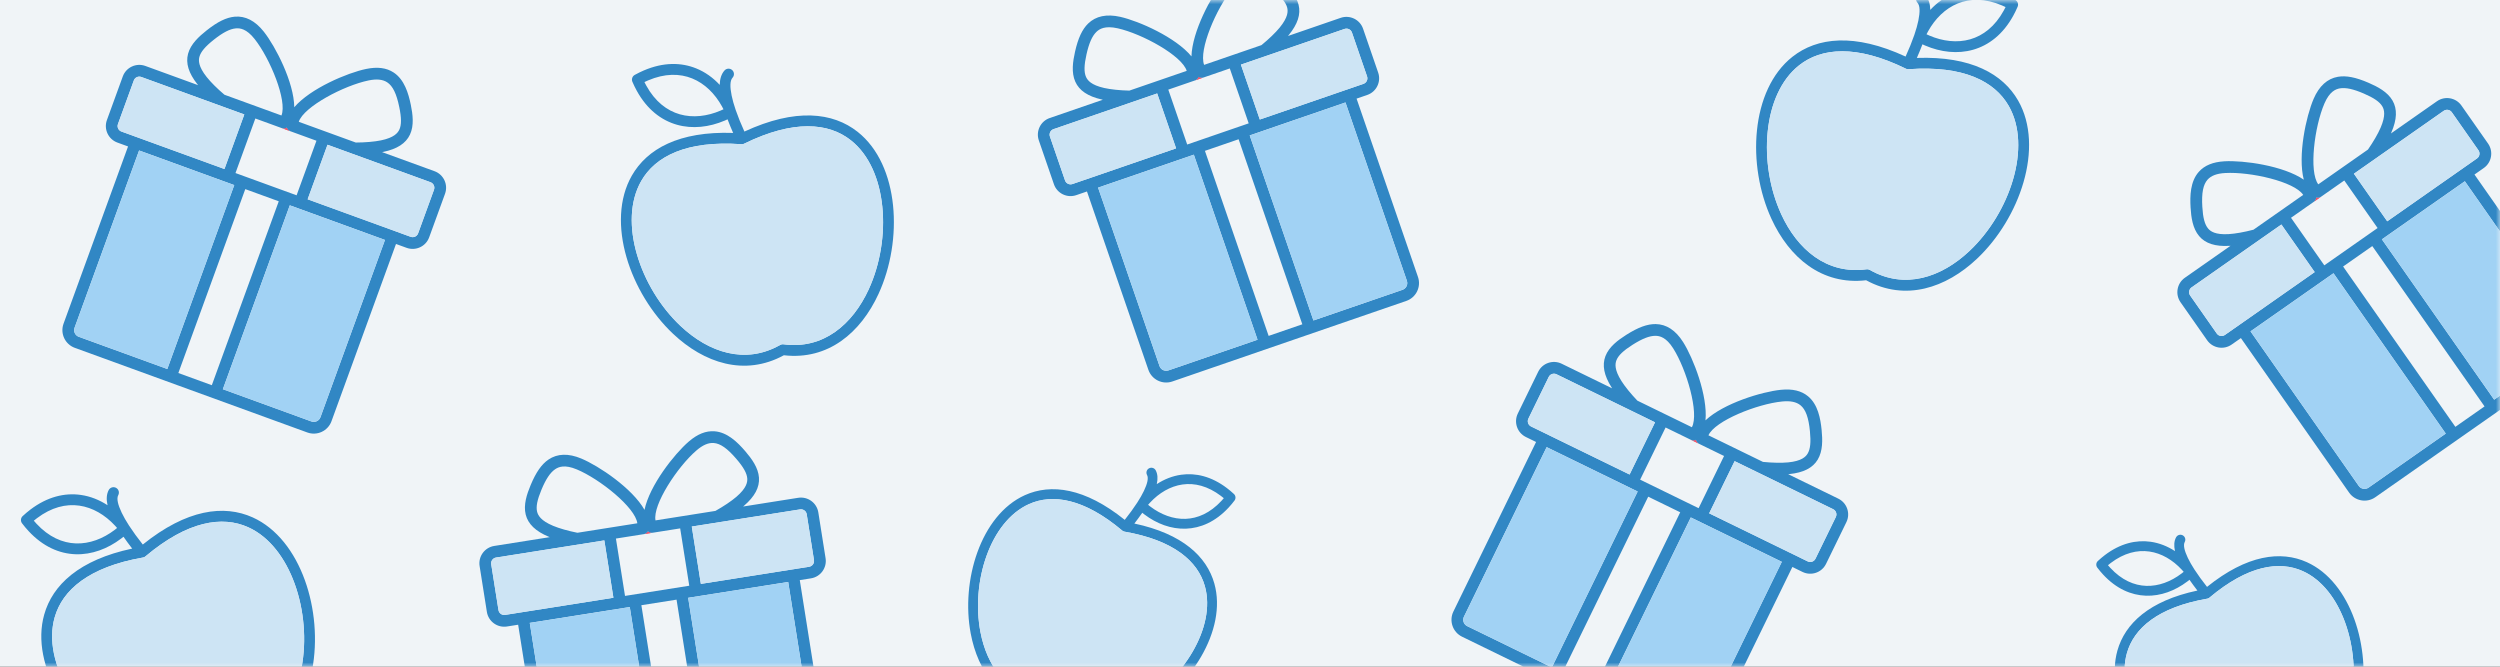 <?xml version="1.0" encoding="UTF-8"?>
<svg width="300px" height="80px" viewBox="0 0 300 80" version="1.1" xmlns="http://www.w3.org/2000/svg" xmlns:xlink="http://www.w3.org/1999/xlink">
    <rect x="0" y="0" width="300" height="80" fill="#333333" stroke="none"/>
    <title>Group 3 Copy</title>
    <defs>
        <rect id="path-1" x="0" y="0" width="300" height="80"></rect>
    </defs>
    <g id="Page-1" stroke="none" stroke-width="1" fill="none" fill-rule="evenodd">
        <g id="EssayBox" transform="translate(-1140, -80)">
            <g id="Group-3-Copy" transform="translate(1290, 120) scale(-1, 1) translate(-1290, -120) translate(1140, 80)">
                <mask id="mask-2" fill="white">
                    <use xlink:href="#path-1"></use>
                </mask>
                <use id="Mask" fill="#F0F4F7" fill-rule="nonzero" transform="translate(150, 40) scale(-1, 1) translate(-150, -40) " xlink:href="#path-1"></use>
                <g id="Group-3" mask="url(#mask-2)">
                    <g transform="translate(-16, -9)">
                        <g id="Group-27-Copy-2" transform="translate(184.188, 79.458) scale(-1, 1) rotate(25) translate(-184.188, -79.458) translate(169.188, 61.958)">
                            <path d="M23.999,1.885 C24.043,1.75 24.084,1.61 24.123,1.467 C23.981,1.43 23.841,1.396 23.701,1.366 C21.762,0.948 20.162,1.272 18.932,2.074 C17.694,2.881 16.812,4.178 16.323,5.698 C16.288,5.806 16.255,5.916 16.224,6.027 C16.335,6.055 16.445,6.081 16.556,6.105 C18.119,6.441 19.685,6.326 21.004,5.657 C22.312,4.993 23.392,3.77 23.999,1.885 Z M15.039,10.138 L15.031,10.14 L15.026,10.141 L15.025,10.142 L15.021,10.143 L15.017,10.144 L15.012,10.145 L15.011,10.145 L15.007,10.146 L15.002,10.147 L14.997,10.148 L14.997,10.148 L14.992,10.149 L14.987,10.15 L14.983,10.151 L14.983,10.151 L14.977,10.152 L14.972,10.153 L14.969,10.154 L14.968,10.154 L14.963,10.154 L14.958,10.155 L14.955,10.155 L14.953,10.156 L14.948,10.156 L14.944,10.157 L14.941,10.157 L14.938,10.157 L14.934,10.157 L14.929,10.158 L14.923,10.158 L14.919,10.159 L14.909,10.159 L14.905,10.16 L14.89,10.16 L14.886,10.161 L14.868,10.161 L14.866,10.16 L14.851,10.16 L14.847,10.159 L14.837,10.159 L14.833,10.158 L14.828,10.158 L14.824,10.157 L14.819,10.157 L14.813,10.157 L14.809,10.156 L14.804,10.156 L14.795,10.154 L14.79,10.154 L14.781,10.152 L14.78,10.152 L14.776,10.151 L14.771,10.151 L14.767,10.15 L14.765,10.149 L14.762,10.149 L14.753,10.147 L14.749,10.146 L14.748,10.146 L14.743,10.144 L14.739,10.143 L14.735,10.143 L14.73,10.141 L14.726,10.14 L14.72,10.139 C8.926,8.577 5.252,9.647 3.229,11.997 C1.555,13.943 0.974,16.784 1.241,19.748 C1.512,22.758 2.656,25.88 4.421,28.335 C6.875,31.749 10.537,33.849 14.689,32.443 C14.816,32.4 14.949,32.403 15.068,32.443 C19.22,33.849 22.882,31.749 25.336,28.335 C27.1,25.88 28.244,22.758 28.516,19.748 C28.783,16.784 28.202,13.943 26.528,11.997 C24.505,9.647 20.831,8.578 15.039,10.138 Z M14.598,2.836 C14.336,2.642 14.281,2.273 14.475,2.011 C14.669,1.749 15.039,1.695 15.301,1.888 C15.711,2.193 15.977,2.687 16.12,3.334 C16.683,2.429 17.409,1.658 18.289,1.084 C19.773,0.117 21.675,-0.279 23.946,0.21 C24.289,0.284 24.643,0.379 25.009,0.497 C25.301,0.59 25.469,0.889 25.407,1.181 C25.328,1.55 25.232,1.905 25.123,2.245 C24.41,4.459 23.115,5.909 21.536,6.712 C19.964,7.508 18.126,7.651 16.311,7.261 C16.206,7.238 16.101,7.214 15.996,7.188 C15.911,7.688 15.805,8.214 15.681,8.76 C21.452,7.428 25.235,8.685 27.425,11.23 C29.32,13.434 29.984,16.588 29.69,19.85 C29.4,23.066 28.178,26.401 26.293,29.024 C23.591,32.784 19.534,35.102 14.878,33.624 C10.223,35.102 6.166,32.784 3.464,29.024 C1.579,26.401 0.357,23.066 0.067,19.85 C-0.228,16.588 0.436,13.434 2.332,11.23 C4.568,8.631 8.467,7.376 14.448,8.848 C14.66,7.957 14.823,7.124 14.928,6.373 L14.933,6.341 L14.934,6.338 C15.015,5.748 15.061,5.209 15.066,4.731 C15.075,3.758 14.933,3.086 14.598,2.836 L14.598,2.836 Z" id="Fill-3" fill="#3187C4"></path>
                            <path d="M15.039,10.138 L15.031,10.14 L15.026,10.141 L15.025,10.142 L15.021,10.143 L15.017,10.144 L15.012,10.145 L15.011,10.145 L15.007,10.146 L15.002,10.147 L14.997,10.148 L14.997,10.148 L14.992,10.149 L14.987,10.15 L14.983,10.151 L14.983,10.151 L14.977,10.152 L14.972,10.153 L14.969,10.154 L14.968,10.154 L14.963,10.154 L14.958,10.155 L14.955,10.155 L14.953,10.156 L14.948,10.156 L14.944,10.157 L14.941,10.157 L14.938,10.157 L14.934,10.157 L14.929,10.158 L14.923,10.158 L14.919,10.159 L14.909,10.159 L14.905,10.16 L14.89,10.16 L14.886,10.161 L14.868,10.161 L14.866,10.16 L14.851,10.16 L14.847,10.159 L14.837,10.159 L14.833,10.158 L14.828,10.158 L14.824,10.157 L14.819,10.157 L14.813,10.157 L14.809,10.156 L14.804,10.156 L14.795,10.154 L14.79,10.154 L14.781,10.152 L14.78,10.152 L14.776,10.151 L14.771,10.151 L14.767,10.15 L14.765,10.149 L14.762,10.149 L14.753,10.147 L14.749,10.146 L14.748,10.146 L14.743,10.144 L14.739,10.143 L14.735,10.143 L14.73,10.141 L14.726,10.14 L14.72,10.139 C8.926,8.577 5.252,9.647 3.229,11.997 C1.555,13.943 0.974,16.784 1.241,19.748 C1.512,22.758 2.656,25.88 4.421,28.335 C6.875,31.749 10.537,33.849 14.689,32.443 C14.816,32.4 14.949,32.403 15.068,32.443 C19.22,33.849 22.882,31.749 25.336,28.335 C27.1,25.88 28.244,22.758 28.516,19.748 C28.783,16.784 28.202,13.943 26.528,11.997 C24.505,9.647 20.831,8.578 15.039,10.138 Z" id="Path-Copy" fill="#CDE4F4"></path>
                        </g>
                        <g id="Group-27-Copy-6" transform="translate(48, 87.5) rotate(25) translate(-48, -87.5) translate(33, 70)">
                            <path d="M23.999,1.885 C24.043,1.75 24.084,1.61 24.123,1.467 C23.981,1.43 23.841,1.396 23.701,1.366 C21.762,0.948 20.162,1.272 18.932,2.074 C17.694,2.881 16.812,4.178 16.323,5.698 C16.288,5.806 16.255,5.916 16.224,6.027 C16.335,6.055 16.445,6.081 16.556,6.105 C18.119,6.441 19.685,6.326 21.004,5.657 C22.312,4.993 23.392,3.77 23.999,1.885 Z M15.039,10.138 L15.031,10.14 L15.026,10.141 L15.025,10.142 L15.021,10.143 L15.017,10.144 L15.012,10.145 L15.011,10.145 L15.007,10.146 L15.002,10.147 L14.997,10.148 L14.997,10.148 L14.992,10.149 L14.987,10.15 L14.983,10.151 L14.983,10.151 L14.977,10.152 L14.972,10.153 L14.969,10.154 L14.968,10.154 L14.963,10.154 L14.958,10.155 L14.955,10.155 L14.953,10.156 L14.948,10.156 L14.944,10.157 L14.941,10.157 L14.938,10.157 L14.934,10.157 L14.929,10.158 L14.923,10.158 L14.919,10.159 L14.909,10.159 L14.905,10.16 L14.89,10.16 L14.886,10.161 L14.868,10.161 L14.866,10.16 L14.851,10.16 L14.847,10.159 L14.837,10.159 L14.833,10.158 L14.828,10.158 L14.824,10.157 L14.819,10.157 L14.813,10.157 L14.809,10.156 L14.804,10.156 L14.795,10.154 L14.79,10.154 L14.781,10.152 L14.78,10.152 L14.776,10.151 L14.771,10.151 L14.767,10.15 L14.765,10.149 L14.762,10.149 L14.753,10.147 L14.749,10.146 L14.748,10.146 L14.743,10.144 L14.739,10.143 L14.735,10.143 L14.73,10.141 L14.726,10.14 L14.72,10.139 C8.926,8.577 5.252,9.647 3.229,11.997 C1.555,13.943 0.974,16.784 1.241,19.748 C1.512,22.758 2.656,25.88 4.421,28.335 C6.875,31.749 10.537,33.849 14.689,32.443 C14.816,32.4 14.949,32.403 15.068,32.443 C19.22,33.849 22.882,31.749 25.336,28.335 C27.1,25.88 28.244,22.758 28.516,19.748 C28.783,16.784 28.202,13.943 26.528,11.997 C24.505,9.647 20.831,8.578 15.039,10.138 Z M14.598,2.836 C14.336,2.642 14.281,2.273 14.475,2.011 C14.669,1.749 15.039,1.695 15.301,1.888 C15.711,2.193 15.977,2.687 16.12,3.334 C16.683,2.429 17.409,1.658 18.289,1.084 C19.773,0.117 21.675,-0.279 23.946,0.21 C24.289,0.284 24.643,0.379 25.009,0.497 C25.301,0.59 25.469,0.889 25.407,1.181 C25.328,1.55 25.232,1.905 25.123,2.245 C24.41,4.459 23.115,5.909 21.536,6.712 C19.964,7.508 18.126,7.651 16.311,7.261 C16.206,7.238 16.101,7.214 15.996,7.188 C15.911,7.688 15.805,8.214 15.681,8.76 C21.452,7.428 25.235,8.685 27.425,11.23 C29.32,13.434 29.984,16.588 29.69,19.85 C29.4,23.066 28.178,26.401 26.293,29.024 C23.591,32.784 19.534,35.102 14.878,33.624 C10.223,35.102 6.166,32.784 3.464,29.024 C1.579,26.401 0.357,23.066 0.067,19.85 C-0.228,16.588 0.436,13.434 2.332,11.23 C4.568,8.631 8.467,7.376 14.448,8.848 C14.66,7.957 14.823,7.124 14.928,6.373 L14.933,6.341 L14.934,6.338 C15.015,5.748 15.061,5.209 15.066,4.731 C15.075,3.758 14.933,3.086 14.598,2.836 L14.598,2.836 Z" id="Fill-3" fill="#3187C4"></path>
                            <path d="M15.039,10.138 L15.031,10.14 L15.026,10.141 L15.025,10.142 L15.021,10.143 L15.017,10.144 L15.012,10.145 L15.011,10.145 L15.007,10.146 L15.002,10.147 L14.997,10.148 L14.997,10.148 L14.992,10.149 L14.987,10.15 L14.983,10.151 L14.983,10.151 L14.977,10.152 L14.972,10.153 L14.969,10.154 L14.968,10.154 L14.963,10.154 L14.958,10.155 L14.955,10.155 L14.953,10.156 L14.948,10.156 L14.944,10.157 L14.941,10.157 L14.938,10.157 L14.934,10.157 L14.929,10.158 L14.923,10.158 L14.919,10.159 L14.909,10.159 L14.905,10.16 L14.89,10.16 L14.886,10.161 L14.868,10.161 L14.866,10.16 L14.851,10.16 L14.847,10.159 L14.837,10.159 L14.833,10.158 L14.828,10.158 L14.824,10.157 L14.819,10.157 L14.813,10.157 L14.809,10.156 L14.804,10.156 L14.795,10.154 L14.79,10.154 L14.781,10.152 L14.78,10.152 L14.776,10.151 L14.771,10.151 L14.767,10.15 L14.765,10.149 L14.762,10.149 L14.753,10.147 L14.749,10.146 L14.748,10.146 L14.743,10.144 L14.739,10.143 L14.735,10.143 L14.73,10.141 L14.726,10.14 L14.72,10.139 C8.926,8.577 5.252,9.647 3.229,11.997 C1.555,13.943 0.974,16.784 1.241,19.748 C1.512,22.758 2.656,25.88 4.421,28.335 C6.875,31.749 10.537,33.849 14.689,32.443 C14.816,32.4 14.949,32.403 15.068,32.443 C19.22,33.849 22.882,31.749 25.336,28.335 C27.1,25.88 28.244,22.758 28.516,19.748 C28.783,16.784 28.202,13.943 26.528,11.997 C24.505,9.647 20.831,8.578 15.039,10.138 Z" id="Path-Copy" fill="#CDE4F4"></path>
                        </g>
                        <g id="Group-27-Copy-3" transform="translate(295.5, 83) rotate(25) translate(-295.5, -83) translate(279, 64)">
                            <path d="M26.399,2.073 C26.447,1.925 26.492,1.771 26.535,1.614 C26.379,1.573 26.225,1.535 26.071,1.503 C23.939,1.043 22.178,1.399 20.825,2.281 C19.464,3.169 18.493,4.596 17.955,6.268 C17.917,6.387 17.881,6.507 17.847,6.629 C17.968,6.661 18.089,6.689 18.212,6.716 C19.931,7.086 21.654,6.958 23.104,6.223 C24.543,5.492 25.732,4.147 26.399,2.073 Z M16.543,11.152 L16.534,11.154 L16.528,11.155 L16.528,11.156 L16.523,11.157 L16.518,11.159 L16.513,11.16 L16.512,11.16 L16.507,11.16 L16.502,11.162 L16.497,11.163 L16.496,11.163 L16.491,11.164 L16.486,11.165 L16.482,11.166 L16.481,11.166 L16.475,11.167 L16.47,11.168 L16.466,11.169 L16.465,11.169 L16.459,11.17 L16.453,11.171 L16.451,11.171 L16.448,11.172 L16.443,11.172 L16.438,11.172 L16.435,11.172 L16.432,11.173 L16.427,11.173 L16.422,11.174 L16.416,11.174 L16.411,11.175 L16.4,11.175 L16.395,11.176 L16.379,11.176 L16.374,11.177 L16.355,11.177 L16.353,11.176 L16.336,11.176 L16.331,11.175 L16.321,11.175 L16.316,11.174 L16.311,11.174 L16.307,11.173 L16.301,11.173 L16.295,11.172 L16.29,11.172 L16.284,11.172 L16.274,11.17 L16.269,11.169 L16.259,11.167 L16.258,11.167 L16.254,11.166 L16.248,11.166 L16.243,11.165 L16.242,11.164 L16.238,11.164 L16.228,11.161 L16.224,11.16 L16.223,11.16 L16.218,11.159 L16.213,11.158 L16.208,11.157 L16.203,11.155 L16.198,11.154 L16.192,11.153 C9.819,9.435 5.777,10.612 3.552,13.197 C1.71,15.338 1.071,18.463 1.365,21.723 C1.663,25.034 2.922,28.468 4.863,31.168 C7.562,34.924 11.591,37.234 16.158,35.688 C16.298,35.64 16.444,35.643 16.575,35.688 C21.142,37.234 25.171,34.924 27.869,31.168 C29.81,28.468 31.068,25.034 31.367,21.723 C31.661,18.463 31.022,15.338 29.181,13.197 C26.956,10.612 22.914,9.436 16.543,11.152 Z M16.058,3.12 C15.77,2.906 15.709,2.5 15.923,2.212 C16.136,1.924 16.543,1.864 16.831,2.077 C17.282,2.413 17.575,2.956 17.732,3.668 C18.352,2.672 19.15,1.824 20.118,1.193 C21.75,0.129 23.842,-0.307 26.341,0.231 C26.717,0.312 27.107,0.417 27.51,0.547 C27.831,0.649 28.016,0.977 27.948,1.299 C27.861,1.705 27.755,2.096 27.635,2.47 C26.851,4.905 25.427,6.5 23.689,7.383 C21.961,8.259 19.939,8.416 17.942,7.987 C17.827,7.962 17.711,7.935 17.596,7.906 C17.502,8.457 17.386,9.035 17.25,9.636 C23.597,8.171 27.758,9.553 30.167,12.353 C32.252,14.777 32.983,18.246 32.659,21.835 C32.34,25.372 30.996,29.041 28.923,31.926 C25.95,36.063 21.487,38.612 16.366,36.987 C11.245,38.612 6.783,36.063 3.81,31.926 C1.737,29.041 0.392,25.372 0.074,21.835 C-0.25,18.246 0.479,14.777 2.565,12.353 C5.025,9.495 9.313,8.113 15.892,9.733 C16.126,8.752 16.305,7.836 16.421,7.01 L16.426,6.975 L16.427,6.972 C16.517,6.323 16.567,5.73 16.572,5.204 C16.582,4.134 16.426,3.394 16.058,3.12 L16.058,3.12 Z" id="Fill-3" fill="#3187C4"></path>
                            <path d="M16.543,11.152 L16.534,11.154 L16.528,11.155 L16.528,11.156 L16.523,11.157 L16.518,11.159 L16.513,11.16 L16.512,11.16 L16.507,11.16 L16.502,11.162 L16.497,11.163 L16.496,11.163 L16.491,11.164 L16.486,11.165 L16.482,11.166 L16.481,11.166 L16.475,11.167 L16.47,11.168 L16.466,11.169 L16.465,11.169 L16.459,11.17 L16.453,11.171 L16.451,11.171 L16.448,11.172 L16.443,11.172 L16.438,11.172 L16.435,11.172 L16.432,11.173 L16.427,11.173 L16.422,11.174 L16.416,11.174 L16.411,11.175 L16.4,11.175 L16.395,11.176 L16.379,11.176 L16.374,11.177 L16.355,11.177 L16.353,11.176 L16.336,11.176 L16.331,11.175 L16.321,11.175 L16.316,11.174 L16.311,11.174 L16.307,11.173 L16.301,11.173 L16.295,11.172 L16.29,11.172 L16.284,11.172 L16.274,11.17 L16.269,11.169 L16.259,11.167 L16.258,11.167 L16.254,11.166 L16.248,11.166 L16.243,11.165 L16.242,11.164 L16.238,11.164 L16.228,11.161 L16.224,11.16 L16.223,11.16 L16.218,11.159 L16.213,11.158 L16.208,11.157 L16.203,11.155 L16.198,11.154 L16.192,11.153 C9.819,9.435 5.777,10.612 3.552,13.197 C1.71,15.338 1.071,18.463 1.365,21.723 C1.663,25.034 2.922,28.468 4.863,31.168 C7.562,34.924 11.591,37.234 16.158,35.688 C16.298,35.64 16.444,35.643 16.575,35.688 C21.142,37.234 25.171,34.924 27.869,31.168 C29.81,28.468 31.068,25.034 31.367,21.723 C31.661,18.463 31.022,15.338 29.181,13.197 C26.956,10.612 22.914,9.436 16.543,11.152 Z" id="Path-Copy" fill="#CDE4F4"></path>
                        </g>
                        <g id="Group-27-Copy-4" transform="translate(225.5, 34) rotate(11) translate(-225.5, -34) translate(209, 15)">
                            <path d="M26.399,2.073 C26.447,1.925 26.492,1.771 26.535,1.614 C26.379,1.573 26.225,1.535 26.071,1.503 C23.939,1.043 22.178,1.399 20.825,2.281 C19.464,3.169 18.493,4.596 17.955,6.268 C17.917,6.387 17.881,6.507 17.847,6.629 C17.968,6.661 18.089,6.689 18.212,6.716 C19.931,7.086 21.654,6.958 23.104,6.223 C24.543,5.492 25.732,4.147 26.399,2.073 Z M16.543,11.152 L16.534,11.154 L16.528,11.155 L16.528,11.156 L16.523,11.157 L16.518,11.159 L16.513,11.16 L16.512,11.16 L16.507,11.16 L16.502,11.162 L16.497,11.163 L16.496,11.163 L16.491,11.164 L16.486,11.165 L16.482,11.166 L16.481,11.166 L16.475,11.167 L16.47,11.168 L16.466,11.169 L16.465,11.169 L16.459,11.17 L16.453,11.171 L16.451,11.171 L16.448,11.172 L16.443,11.172 L16.438,11.172 L16.435,11.172 L16.432,11.173 L16.427,11.173 L16.422,11.174 L16.416,11.174 L16.411,11.175 L16.4,11.175 L16.395,11.176 L16.379,11.176 L16.374,11.177 L16.355,11.177 L16.353,11.176 L16.336,11.176 L16.331,11.175 L16.321,11.175 L16.316,11.174 L16.311,11.174 L16.307,11.173 L16.301,11.173 L16.295,11.172 L16.29,11.172 L16.284,11.172 L16.274,11.17 L16.269,11.169 L16.259,11.167 L16.258,11.167 L16.254,11.166 L16.248,11.166 L16.243,11.165 L16.242,11.164 L16.238,11.164 L16.228,11.161 L16.224,11.16 L16.223,11.16 L16.218,11.159 L16.213,11.158 L16.208,11.157 L16.203,11.155 L16.198,11.154 L16.192,11.153 C9.819,9.435 5.777,10.612 3.552,13.197 C1.71,15.338 1.071,18.463 1.365,21.723 C1.663,25.034 2.922,28.468 4.863,31.168 C7.562,34.924 11.591,37.234 16.158,35.688 C16.298,35.64 16.444,35.643 16.575,35.688 C21.142,37.234 25.171,34.924 27.869,31.168 C29.81,28.468 31.068,25.034 31.367,21.723 C31.661,18.463 31.022,15.338 29.181,13.197 C26.956,10.612 22.914,9.436 16.543,11.152 Z M16.058,3.12 C15.77,2.906 15.709,2.5 15.923,2.212 C16.136,1.924 16.543,1.864 16.831,2.077 C17.282,2.413 17.575,2.956 17.732,3.668 C18.352,2.672 19.15,1.824 20.118,1.193 C21.75,0.129 23.842,-0.307 26.341,0.231 C26.717,0.312 27.107,0.417 27.51,0.547 C27.831,0.649 28.016,0.977 27.948,1.299 C27.861,1.705 27.755,2.096 27.635,2.47 C26.851,4.905 25.427,6.5 23.689,7.383 C21.961,8.259 19.939,8.416 17.942,7.987 C17.827,7.962 17.711,7.935 17.596,7.906 C17.502,8.457 17.386,9.035 17.25,9.636 C23.597,8.171 27.758,9.553 30.167,12.353 C32.252,14.777 32.983,18.246 32.659,21.835 C32.34,25.372 30.996,29.041 28.923,31.926 C25.95,36.063 21.487,38.612 16.366,36.987 C11.245,38.612 6.783,36.063 3.81,31.926 C1.737,29.041 0.392,25.372 0.074,21.835 C-0.25,18.246 0.479,14.777 2.565,12.353 C5.025,9.495 9.313,8.113 15.892,9.733 C16.126,8.752 16.305,7.836 16.421,7.01 L16.426,6.975 L16.427,6.972 C16.517,6.323 16.567,5.73 16.572,5.204 C16.582,4.134 16.426,3.394 16.058,3.12 L16.058,3.12 Z" id="Fill-3" fill="#3187C4"></path>
                            <path d="M16.543,11.152 L16.534,11.154 L16.528,11.155 L16.528,11.156 L16.523,11.157 L16.518,11.159 L16.513,11.16 L16.512,11.16 L16.507,11.16 L16.502,11.162 L16.497,11.163 L16.496,11.163 L16.491,11.164 L16.486,11.165 L16.482,11.166 L16.481,11.166 L16.475,11.167 L16.47,11.168 L16.466,11.169 L16.465,11.169 L16.459,11.17 L16.453,11.171 L16.451,11.171 L16.448,11.172 L16.443,11.172 L16.438,11.172 L16.435,11.172 L16.432,11.173 L16.427,11.173 L16.422,11.174 L16.416,11.174 L16.411,11.175 L16.4,11.175 L16.395,11.176 L16.379,11.176 L16.374,11.177 L16.355,11.177 L16.353,11.176 L16.336,11.176 L16.331,11.175 L16.321,11.175 L16.316,11.174 L16.311,11.174 L16.307,11.173 L16.301,11.173 L16.295,11.172 L16.29,11.172 L16.284,11.172 L16.274,11.17 L16.269,11.169 L16.259,11.167 L16.258,11.167 L16.254,11.166 L16.248,11.166 L16.243,11.165 L16.242,11.164 L16.238,11.164 L16.228,11.161 L16.224,11.16 L16.223,11.16 L16.218,11.159 L16.213,11.158 L16.208,11.157 L16.203,11.155 L16.198,11.154 L16.192,11.153 C9.819,9.435 5.777,10.612 3.552,13.197 C1.71,15.338 1.071,18.463 1.365,21.723 C1.663,25.034 2.922,28.468 4.863,31.168 C7.562,34.924 11.591,37.234 16.158,35.688 C16.298,35.64 16.444,35.643 16.575,35.688 C21.142,37.234 25.171,34.924 27.869,31.168 C29.81,28.468 31.068,25.034 31.367,21.723 C31.661,18.463 31.022,15.338 29.181,13.197 C26.956,10.612 22.914,9.436 16.543,11.152 Z" id="Path-Copy" fill="#CDE4F4"></path>
                        </g>
                        <g id="Group-27-Copy-5" transform="translate(88.5, 25) scale(-1, 1) rotate(11) translate(-88.5, -25) translate(72, 6)">
                            <path d="M26.399,2.073 C26.447,1.925 26.492,1.771 26.535,1.614 C26.379,1.573 26.225,1.535 26.071,1.503 C23.939,1.043 22.178,1.399 20.825,2.281 C19.464,3.169 18.493,4.596 17.955,6.268 C17.917,6.387 17.881,6.507 17.847,6.629 C17.968,6.661 18.089,6.689 18.212,6.716 C19.931,7.086 21.654,6.958 23.104,6.223 C24.543,5.492 25.732,4.147 26.399,2.073 Z M16.543,11.152 L16.534,11.154 L16.528,11.155 L16.528,11.156 L16.523,11.157 L16.518,11.159 L16.513,11.16 L16.512,11.16 L16.507,11.16 L16.502,11.162 L16.497,11.163 L16.496,11.163 L16.491,11.164 L16.486,11.165 L16.482,11.166 L16.481,11.166 L16.475,11.167 L16.47,11.168 L16.466,11.169 L16.465,11.169 L16.459,11.17 L16.453,11.171 L16.451,11.171 L16.448,11.172 L16.443,11.172 L16.438,11.172 L16.435,11.172 L16.432,11.173 L16.427,11.173 L16.422,11.174 L16.416,11.174 L16.411,11.175 L16.4,11.175 L16.395,11.176 L16.379,11.176 L16.374,11.177 L16.355,11.177 L16.353,11.176 L16.336,11.176 L16.331,11.175 L16.321,11.175 L16.316,11.174 L16.311,11.174 L16.307,11.173 L16.301,11.173 L16.295,11.172 L16.29,11.172 L16.284,11.172 L16.274,11.17 L16.269,11.169 L16.259,11.167 L16.258,11.167 L16.254,11.166 L16.248,11.166 L16.243,11.165 L16.242,11.164 L16.238,11.164 L16.228,11.161 L16.224,11.16 L16.223,11.16 L16.218,11.159 L16.213,11.158 L16.208,11.157 L16.203,11.155 L16.198,11.154 L16.192,11.153 C9.819,9.435 5.777,10.612 3.552,13.197 C1.71,15.338 1.071,18.463 1.365,21.723 C1.663,25.034 2.922,28.468 4.863,31.168 C7.562,34.924 11.591,37.234 16.158,35.688 C16.298,35.64 16.444,35.643 16.575,35.688 C21.142,37.234 25.171,34.924 27.869,31.168 C29.81,28.468 31.068,25.034 31.367,21.723 C31.661,18.463 31.022,15.338 29.181,13.197 C26.956,10.612 22.914,9.436 16.543,11.152 Z M16.058,3.12 C15.77,2.906 15.709,2.5 15.923,2.212 C16.136,1.924 16.543,1.864 16.831,2.077 C17.282,2.413 17.575,2.956 17.732,3.668 C18.352,2.672 19.15,1.824 20.118,1.193 C21.75,0.129 23.842,-0.307 26.341,0.231 C26.717,0.312 27.107,0.417 27.51,0.547 C27.831,0.649 28.016,0.977 27.948,1.299 C27.861,1.705 27.755,2.096 27.635,2.47 C26.851,4.905 25.427,6.5 23.689,7.383 C21.961,8.259 19.939,8.416 17.942,7.987 C17.827,7.962 17.711,7.935 17.596,7.906 C17.502,8.457 17.386,9.035 17.25,9.636 C23.597,8.171 27.758,9.553 30.167,12.353 C32.252,14.777 32.983,18.246 32.659,21.835 C32.34,25.372 30.996,29.041 28.923,31.926 C25.95,36.063 21.487,38.612 16.366,36.987 C11.245,38.612 6.783,36.063 3.81,31.926 C1.737,29.041 0.392,25.372 0.074,21.835 C-0.25,18.246 0.479,14.777 2.565,12.353 C5.025,9.495 9.313,8.113 15.892,9.733 C16.126,8.752 16.305,7.836 16.421,7.01 L16.426,6.975 L16.427,6.972 C16.517,6.323 16.567,5.73 16.572,5.204 C16.582,4.134 16.426,3.394 16.058,3.12 L16.058,3.12 Z" id="Fill-3" fill="#3187C4"></path>
                            <path d="M16.543,11.152 L16.534,11.154 L16.528,11.155 L16.528,11.156 L16.523,11.157 L16.518,11.159 L16.513,11.16 L16.512,11.16 L16.507,11.16 L16.502,11.162 L16.497,11.163 L16.496,11.163 L16.491,11.164 L16.486,11.165 L16.482,11.166 L16.481,11.166 L16.475,11.167 L16.47,11.168 L16.466,11.169 L16.465,11.169 L16.459,11.17 L16.453,11.171 L16.451,11.171 L16.448,11.172 L16.443,11.172 L16.438,11.172 L16.435,11.172 L16.432,11.173 L16.427,11.173 L16.422,11.174 L16.416,11.174 L16.411,11.175 L16.4,11.175 L16.395,11.176 L16.379,11.176 L16.374,11.177 L16.355,11.177 L16.353,11.176 L16.336,11.176 L16.331,11.175 L16.321,11.175 L16.316,11.174 L16.311,11.174 L16.307,11.173 L16.301,11.173 L16.295,11.172 L16.29,11.172 L16.284,11.172 L16.274,11.17 L16.269,11.169 L16.259,11.167 L16.258,11.167 L16.254,11.166 L16.248,11.166 L16.243,11.165 L16.242,11.164 L16.238,11.164 L16.228,11.161 L16.224,11.16 L16.223,11.16 L16.218,11.159 L16.213,11.158 L16.208,11.157 L16.203,11.155 L16.198,11.154 L16.192,11.153 C9.819,9.435 5.777,10.612 3.552,13.197 C1.71,15.338 1.071,18.463 1.365,21.723 C1.663,25.034 2.922,28.468 4.863,31.168 C7.562,34.924 11.591,37.234 16.158,35.688 C16.298,35.64 16.444,35.643 16.575,35.688 C21.142,37.234 25.171,34.924 27.869,31.168 C29.81,28.468 31.068,25.034 31.367,21.723 C31.661,18.463 31.022,15.338 29.181,13.197 C26.956,10.612 22.914,9.436 16.543,11.152 Z" id="Path-Copy" fill="#CDE4F4"></path>
                        </g>
                        <g id="shutterstock_428553712" transform="translate(285.5, 35) rotate(-380) translate(-285.5, -35) translate(264, 12)">
                            <path d="M22.016,11.881 L20.922,11.881 C21.134,11.881 21.337,11.784 21.468,11.617 C21.599,11.784 21.804,11.881 22.016,11.881" id="Fill-3" fill="#F5546A"></path>
                            <path d="M21.468,11.617 C21.337,11.784 21.134,11.881 20.922,11.881 L22.016,11.881 C21.804,11.881 21.599,11.784 21.468,11.617" id="Fill-4" fill="#F5546A"></path>
                            <path d="M40.661,18.149 C40.661,18.536 40.346,18.848 39.962,18.848 L26.807,18.848 L26.807,11.881 L39.962,11.881 C40.346,11.881 40.661,12.195 40.661,12.579 L40.661,18.149 Z M37.193,42.894 C37.193,43.363 36.813,43.743 36.345,43.743 L25.042,43.743 L25.042,20.258 L37.193,20.258 L37.193,42.894 Z M19.358,43.743 L23.633,43.743 L23.633,20.258 L19.358,20.258 L19.358,43.743 Z M5.795,42.894 L5.795,20.258 L17.948,20.258 L17.948,43.743 L6.643,43.743 C6.176,43.743 5.795,43.363 5.795,42.894 Z M3.029,18.848 C2.642,18.848 2.328,18.536 2.328,18.149 L2.328,12.579 C2.328,12.195 2.642,11.881 3.029,11.881 L16.182,11.881 L16.182,18.848 L3.029,18.848 Z M8.703,7.225 C8.649,6.603 8.935,5.821 9.634,4.69 C10.499,3.284 11.232,2.575 12.014,2.39 C12.638,2.243 13.351,2.424 14.197,2.948 C16.764,4.531 20.427,8.564 20.365,10.471 L13.085,10.471 C12.016,10.076 11.021,9.615 10.342,9.198 C8.955,8.343 8.742,7.662 8.703,7.225 Z M21.468,11.617 C21.599,11.784 21.804,11.881 22.016,11.881 L25.397,11.881 L25.397,18.848 L17.592,18.848 L17.592,11.881 L20.922,11.881 C21.134,11.881 21.337,11.784 21.468,11.617 Z M28.74,2.948 C30.083,2.118 30.848,2.309 31.305,2.525 C31.946,2.827 32.582,3.516 33.305,4.69 C34.003,5.821 34.289,6.603 34.235,7.225 C34.195,7.662 33.983,8.343 32.596,9.196 C31.915,9.615 30.923,10.076 29.853,10.471 L22.574,10.471 C22.511,8.564 26.172,4.531 28.74,2.948 Z M39.962,10.471 L33.216,10.471 C33.257,10.447 33.297,10.423 33.335,10.399 C34.783,9.506 35.536,8.51 35.639,7.35 C35.745,6.146 35.125,4.956 34.505,3.949 C33.619,2.513 32.817,1.681 31.907,1.25 C30.739,0.701 29.424,0.868 27.999,1.748 C26.053,2.95 22.511,6.23 21.47,9.015 C20.425,6.228 16.883,2.948 14.938,1.748 C13.758,1.019 12.695,0.781 11.69,1.019 C10.183,1.375 9.158,2.773 8.433,3.949 C7.813,4.956 7.193,6.146 7.3,7.35 C7.402,8.51 8.156,9.506 9.603,10.399 C9.642,10.423 9.682,10.447 9.722,10.471 L3.029,10.471 C1.865,10.471 0.918,11.418 0.918,12.579 L0.918,18.149 C0.918,19.313 1.865,20.258 3.029,20.258 L4.386,20.258 L4.386,42.894 C4.386,44.14 5.399,45.153 6.643,45.153 L36.345,45.153 C37.59,45.153 38.603,44.14 38.603,42.894 L38.603,20.258 L39.962,20.258 C41.124,20.258 42.07,19.313 42.07,18.149 L42.07,12.579 C42.07,11.418 41.124,10.471 39.962,10.471 L39.962,10.471 Z" id="Fill-5" fill="#3187C4"></path>
                            <path d="M3.029,18.848 C2.642,18.848 2.328,18.536 2.328,18.149 L2.328,12.579 C2.328,12.195 2.642,11.881 3.029,11.881 L16.182,11.881 L16.182,18.848 L3.029,18.848 Z" id="Path-Copy-5" fill="#CDE4F4"></path>
                            <path d="M40.661,18.149 C40.661,18.536 40.346,18.848 39.962,18.848 L26.807,18.848 L26.807,11.881 L39.962,11.881 C40.346,11.881 40.661,12.195 40.661,12.579 L40.661,18.149 Z" id="Path-Copy-4" fill="#CDE4F4"></path>
                            <path d="M37.193,42.894 C37.193,43.363 36.813,43.743 36.345,43.743 L25.042,43.743 L25.042,20.258 L37.193,20.258 L37.193,42.894 Z" id="Path-Copy-3" fill="#A1D2F4"></path>
                            <path d="M5.795,42.894 L5.795,20.258 L17.948,20.258 L17.948,43.743 L6.643,43.743 C6.176,43.743 5.795,43.363 5.795,42.894 Z" id="Path-Copy-2" fill="#A1D2F4"></path>
                        </g>
                        <g id="shutterstock_428553712-copy" transform="translate(236.5, 84) rotate(-351) translate(-236.5, -84) translate(215, 61)">
                            <path d="M22.016,11.881 L20.922,11.881 C21.134,11.881 21.337,11.784 21.468,11.617 C21.599,11.784 21.804,11.881 22.016,11.881" id="Fill-3" fill="#F5546A"></path>
                            <path d="M21.468,11.617 C21.337,11.784 21.134,11.881 20.922,11.881 L22.016,11.881 C21.804,11.881 21.599,11.784 21.468,11.617" id="Fill-4" fill="#F5546A"></path>
                            <path d="M40.661,18.149 C40.661,18.536 40.346,18.848 39.962,18.848 L26.807,18.848 L26.807,11.881 L39.962,11.881 C40.346,11.881 40.661,12.195 40.661,12.579 L40.661,18.149 Z M37.193,42.894 C37.193,43.363 36.813,43.743 36.345,43.743 L25.042,43.743 L25.042,20.258 L37.193,20.258 L37.193,42.894 Z M19.358,43.743 L23.633,43.743 L23.633,20.258 L19.358,20.258 L19.358,43.743 Z M5.795,42.894 L5.795,20.258 L17.948,20.258 L17.948,43.743 L6.643,43.743 C6.176,43.743 5.795,43.363 5.795,42.894 Z M3.029,18.848 C2.642,18.848 2.328,18.536 2.328,18.149 L2.328,12.579 C2.328,12.195 2.642,11.881 3.029,11.881 L16.182,11.881 L16.182,18.848 L3.029,18.848 Z M8.703,7.225 C8.649,6.603 8.935,5.821 9.634,4.69 C10.499,3.284 11.232,2.575 12.014,2.39 C12.638,2.243 13.351,2.424 14.197,2.948 C16.764,4.531 20.427,8.564 20.365,10.471 L13.085,10.471 C12.016,10.076 11.021,9.615 10.342,9.198 C8.955,8.343 8.742,7.662 8.703,7.225 Z M21.468,11.617 C21.599,11.784 21.804,11.881 22.016,11.881 L25.397,11.881 L25.397,18.848 L17.592,18.848 L17.592,11.881 L20.922,11.881 C21.134,11.881 21.337,11.784 21.468,11.617 Z M28.74,2.948 C30.083,2.118 30.848,2.309 31.305,2.525 C31.946,2.827 32.582,3.516 33.305,4.69 C34.003,5.821 34.289,6.603 34.235,7.225 C34.195,7.662 33.983,8.343 32.596,9.196 C31.915,9.615 30.923,10.076 29.853,10.471 L22.574,10.471 C22.511,8.564 26.172,4.531 28.74,2.948 Z M39.962,10.471 L33.216,10.471 C33.257,10.447 33.297,10.423 33.335,10.399 C34.783,9.506 35.536,8.51 35.639,7.35 C35.745,6.146 35.125,4.956 34.505,3.949 C33.619,2.513 32.817,1.681 31.907,1.25 C30.739,0.701 29.424,0.868 27.999,1.748 C26.053,2.95 22.511,6.23 21.47,9.015 C20.425,6.228 16.883,2.948 14.938,1.748 C13.758,1.019 12.695,0.781 11.69,1.019 C10.183,1.375 9.158,2.773 8.433,3.949 C7.813,4.956 7.193,6.146 7.3,7.35 C7.402,8.51 8.156,9.506 9.603,10.399 C9.642,10.423 9.682,10.447 9.722,10.471 L3.029,10.471 C1.865,10.471 0.918,11.418 0.918,12.579 L0.918,18.149 C0.918,19.313 1.865,20.258 3.029,20.258 L4.386,20.258 L4.386,42.894 C4.386,44.14 5.399,45.153 6.643,45.153 L36.345,45.153 C37.59,45.153 38.603,44.14 38.603,42.894 L38.603,20.258 L39.962,20.258 C41.124,20.258 42.07,19.313 42.07,18.149 L42.07,12.579 C42.07,11.418 41.124,10.471 39.962,10.471 L39.962,10.471 Z" id="Fill-5" fill="#3187C4"></path>
                            <path d="M3.029,18.848 C2.642,18.848 2.328,18.536 2.328,18.149 L2.328,12.579 C2.328,12.195 2.642,11.881 3.029,11.881 L16.182,11.881 L16.182,18.848 L3.029,18.848 Z" id="Path-Copy-5" fill="#CDE4F4"></path>
                            <path d="M40.661,18.149 C40.661,18.536 40.346,18.848 39.962,18.848 L26.807,18.848 L26.807,11.881 L39.962,11.881 C40.346,11.881 40.661,12.195 40.661,12.579 L40.661,18.149 Z" id="Path-Copy-4" fill="#CDE4F4"></path>
                            <path d="M37.193,42.894 C37.193,43.363 36.813,43.743 36.345,43.743 L25.042,43.743 L25.042,20.258 L37.193,20.258 L37.193,42.894 Z" id="Path-Copy-3" fill="#A1D2F4"></path>
                            <path d="M5.795,42.894 L5.795,20.258 L17.948,20.258 L17.948,43.743 L6.643,43.743 C6.176,43.743 5.795,43.363 5.795,42.894 Z" id="Path-Copy-2" fill="#A1D2F4"></path>
                        </g>
                        <g id="shutterstock_428553712-copy-3" transform="translate(117.5, 72) rotate(-386) translate(-117.5, -72) translate(96, 49)">
                            <path d="M22.016,11.881 L20.922,11.881 C21.134,11.881 21.337,11.784 21.468,11.617 C21.599,11.784 21.804,11.881 22.016,11.881" id="Fill-3" fill="#F5546A"></path>
                            <path d="M21.468,11.617 C21.337,11.784 21.134,11.881 20.922,11.881 L22.016,11.881 C21.804,11.881 21.599,11.784 21.468,11.617" id="Fill-4" fill="#F5546A"></path>
                            <path d="M40.661,18.149 C40.661,18.536 40.346,18.848 39.962,18.848 L26.807,18.848 L26.807,11.881 L39.962,11.881 C40.346,11.881 40.661,12.195 40.661,12.579 L40.661,18.149 Z M37.193,42.894 C37.193,43.363 36.813,43.743 36.345,43.743 L25.042,43.743 L25.042,20.258 L37.193,20.258 L37.193,42.894 Z M19.358,43.743 L23.633,43.743 L23.633,20.258 L19.358,20.258 L19.358,43.743 Z M5.795,42.894 L5.795,20.258 L17.948,20.258 L17.948,43.743 L6.643,43.743 C6.176,43.743 5.795,43.363 5.795,42.894 Z M3.029,18.848 C2.642,18.848 2.328,18.536 2.328,18.149 L2.328,12.579 C2.328,12.195 2.642,11.881 3.029,11.881 L16.182,11.881 L16.182,18.848 L3.029,18.848 Z M8.703,7.225 C8.649,6.603 8.935,5.821 9.634,4.69 C10.499,3.284 11.232,2.575 12.014,2.39 C12.638,2.243 13.351,2.424 14.197,2.948 C16.764,4.531 20.427,8.564 20.365,10.471 L13.085,10.471 C12.016,10.076 11.021,9.615 10.342,9.198 C8.955,8.343 8.742,7.662 8.703,7.225 Z M21.468,11.617 C21.599,11.784 21.804,11.881 22.016,11.881 L25.397,11.881 L25.397,18.848 L17.592,18.848 L17.592,11.881 L20.922,11.881 C21.134,11.881 21.337,11.784 21.468,11.617 Z M28.74,2.948 C30.083,2.118 30.848,2.309 31.305,2.525 C31.946,2.827 32.582,3.516 33.305,4.69 C34.003,5.821 34.289,6.603 34.235,7.225 C34.195,7.662 33.983,8.343 32.596,9.196 C31.915,9.615 30.923,10.076 29.853,10.471 L22.574,10.471 C22.511,8.564 26.172,4.531 28.74,2.948 Z M39.962,10.471 L33.216,10.471 C33.257,10.447 33.297,10.423 33.335,10.399 C34.783,9.506 35.536,8.51 35.639,7.35 C35.745,6.146 35.125,4.956 34.505,3.949 C33.619,2.513 32.817,1.681 31.907,1.25 C30.739,0.701 29.424,0.868 27.999,1.748 C26.053,2.95 22.511,6.23 21.47,9.015 C20.425,6.228 16.883,2.948 14.938,1.748 C13.758,1.019 12.695,0.781 11.69,1.019 C10.183,1.375 9.158,2.773 8.433,3.949 C7.813,4.956 7.193,6.146 7.3,7.35 C7.402,8.51 8.156,9.506 9.603,10.399 C9.642,10.423 9.682,10.447 9.722,10.471 L3.029,10.471 C1.865,10.471 0.918,11.418 0.918,12.579 L0.918,18.149 C0.918,19.313 1.865,20.258 3.029,20.258 L4.386,20.258 L4.386,42.894 C4.386,44.14 5.399,45.153 6.643,45.153 L36.345,45.153 C37.59,45.153 38.603,44.14 38.603,42.894 L38.603,20.258 L39.962,20.258 C41.124,20.258 42.07,19.313 42.07,18.149 L42.07,12.579 C42.07,11.418 41.124,10.471 39.962,10.471 L39.962,10.471 Z" id="Fill-5" fill="#3187C4"></path>
                            <path d="M3.029,18.848 C2.642,18.848 2.328,18.536 2.328,18.149 L2.328,12.579 C2.328,12.195 2.642,11.881 3.029,11.881 L16.182,11.881 L16.182,18.848 L3.029,18.848 Z" id="Path-Copy-5" fill="#CDE4F4"></path>
                            <path d="M40.661,18.149 C40.661,18.536 40.346,18.848 39.962,18.848 L26.807,18.848 L26.807,11.881 L39.962,11.881 C40.346,11.881 40.661,12.195 40.661,12.579 L40.661,18.149 Z" id="Path-Copy-4" fill="#CDE4F4"></path>
                            <path d="M37.193,42.894 C37.193,43.363 36.813,43.743 36.345,43.743 L25.042,43.743 L25.042,20.258 L37.193,20.258 L37.193,42.894 Z" id="Path-Copy-3" fill="#A1D2F4"></path>
                            <path d="M5.795,42.894 L5.795,20.258 L17.948,20.258 L17.948,43.743 L6.643,43.743 C6.176,43.743 5.795,43.363 5.795,42.894 Z" id="Path-Copy-2" fill="#A1D2F4"></path>
                        </g>
                        <g id="shutterstock_428553712-copy-4" transform="translate(31.5, 42) scale(-1, 1) rotate(-395) translate(-31.5, -42) translate(10, 19)">
                            <path d="M22.016,11.881 L20.922,11.881 C21.134,11.881 21.337,11.784 21.468,11.617 C21.599,11.784 21.804,11.881 22.016,11.881" id="Fill-3" fill="#F5546A"></path>
                            <path d="M21.468,11.617 C21.337,11.784 21.134,11.881 20.922,11.881 L22.016,11.881 C21.804,11.881 21.599,11.784 21.468,11.617" id="Fill-4" fill="#F5546A"></path>
                            <path d="M40.661,18.149 C40.661,18.536 40.346,18.848 39.962,18.848 L26.807,18.848 L26.807,11.881 L39.962,11.881 C40.346,11.881 40.661,12.195 40.661,12.579 L40.661,18.149 Z M37.193,42.894 C37.193,43.363 36.813,43.743 36.345,43.743 L25.042,43.743 L25.042,20.258 L37.193,20.258 L37.193,42.894 Z M19.358,43.743 L23.633,43.743 L23.633,20.258 L19.358,20.258 L19.358,43.743 Z M5.795,42.894 L5.795,20.258 L17.948,20.258 L17.948,43.743 L6.643,43.743 C6.176,43.743 5.795,43.363 5.795,42.894 Z M3.029,18.848 C2.642,18.848 2.328,18.536 2.328,18.149 L2.328,12.579 C2.328,12.195 2.642,11.881 3.029,11.881 L16.182,11.881 L16.182,18.848 L3.029,18.848 Z M8.703,7.225 C8.649,6.603 8.935,5.821 9.634,4.69 C10.499,3.284 11.232,2.575 12.014,2.39 C12.638,2.243 13.351,2.424 14.197,2.948 C16.764,4.531 20.427,8.564 20.365,10.471 L13.085,10.471 C12.016,10.076 11.021,9.615 10.342,9.198 C8.955,8.343 8.742,7.662 8.703,7.225 Z M21.468,11.617 C21.599,11.784 21.804,11.881 22.016,11.881 L25.397,11.881 L25.397,18.848 L17.592,18.848 L17.592,11.881 L20.922,11.881 C21.134,11.881 21.337,11.784 21.468,11.617 Z M28.74,2.948 C30.083,2.118 30.848,2.309 31.305,2.525 C31.946,2.827 32.582,3.516 33.305,4.69 C34.003,5.821 34.289,6.603 34.235,7.225 C34.195,7.662 33.983,8.343 32.596,9.196 C31.915,9.615 30.923,10.076 29.853,10.471 L22.574,10.471 C22.511,8.564 26.172,4.531 28.74,2.948 Z M39.962,10.471 L33.216,10.471 C33.257,10.447 33.297,10.423 33.335,10.399 C34.783,9.506 35.536,8.51 35.639,7.35 C35.745,6.146 35.125,4.956 34.505,3.949 C33.619,2.513 32.817,1.681 31.907,1.25 C30.739,0.701 29.424,0.868 27.999,1.748 C26.053,2.95 22.511,6.23 21.47,9.015 C20.425,6.228 16.883,2.948 14.938,1.748 C13.758,1.019 12.695,0.781 11.69,1.019 C10.183,1.375 9.158,2.773 8.433,3.949 C7.813,4.956 7.193,6.146 7.3,7.35 C7.402,8.51 8.156,9.506 9.603,10.399 C9.642,10.423 9.682,10.447 9.722,10.471 L3.029,10.471 C1.865,10.471 0.918,11.418 0.918,12.579 L0.918,18.149 C0.918,19.313 1.865,20.258 3.029,20.258 L4.386,20.258 L4.386,42.894 C4.386,44.14 5.399,45.153 6.643,45.153 L36.345,45.153 C37.59,45.153 38.603,44.14 38.603,42.894 L38.603,20.258 L39.962,20.258 C41.124,20.258 42.07,19.313 42.07,18.149 L42.07,12.579 C42.07,11.418 41.124,10.471 39.962,10.471 L39.962,10.471 Z" id="Fill-5" fill="#3187C4"></path>
                            <path d="M3.029,18.848 C2.642,18.848 2.328,18.536 2.328,18.149 L2.328,12.579 C2.328,12.195 2.642,11.881 3.029,11.881 L16.182,11.881 L16.182,18.848 L3.029,18.848 Z" id="Path-Copy-5" fill="#CDE4F4"></path>
                            <path d="M40.661,18.149 C40.661,18.536 40.346,18.848 39.962,18.848 L26.807,18.848 L26.807,11.881 L39.962,11.881 C40.346,11.881 40.661,12.195 40.661,12.579 L40.661,18.149 Z" id="Path-Copy-4" fill="#CDE4F4"></path>
                            <path d="M37.193,42.894 C37.193,43.363 36.813,43.743 36.345,43.743 L25.042,43.743 L25.042,20.258 L37.193,20.258 L37.193,42.894 Z" id="Path-Copy-3" fill="#A1D2F4"></path>
                            <path d="M5.795,42.894 L5.795,20.258 L17.948,20.258 L17.948,43.743 L6.643,43.743 C6.176,43.743 5.795,43.363 5.795,42.894 Z" id="Path-Copy-2" fill="#A1D2F4"></path>
                        </g>
                        <g id="shutterstock_428553712-copy-2" transform="translate(168.5, 29) rotate(-341) translate(-168.5, -29) translate(147, 6)">
                            <path d="M22.016,11.881 L20.922,11.881 C21.134,11.881 21.337,11.784 21.468,11.617 C21.599,11.784 21.804,11.881 22.016,11.881" id="Fill-3" fill="#F5546A"></path>
                            <path d="M21.468,11.617 C21.337,11.784 21.134,11.881 20.922,11.881 L22.016,11.881 C21.804,11.881 21.599,11.784 21.468,11.617" id="Fill-4" fill="#F5546A"></path>
                            <path d="M40.661,18.149 C40.661,18.536 40.346,18.848 39.962,18.848 L26.807,18.848 L26.807,11.881 L39.962,11.881 C40.346,11.881 40.661,12.195 40.661,12.579 L40.661,18.149 Z M37.193,42.894 C37.193,43.363 36.813,43.743 36.345,43.743 L25.042,43.743 L25.042,20.258 L37.193,20.258 L37.193,42.894 Z M19.358,43.743 L23.633,43.743 L23.633,20.258 L19.358,20.258 L19.358,43.743 Z M5.795,42.894 L5.795,20.258 L17.948,20.258 L17.948,43.743 L6.643,43.743 C6.176,43.743 5.795,43.363 5.795,42.894 Z M3.029,18.848 C2.642,18.848 2.328,18.536 2.328,18.149 L2.328,12.579 C2.328,12.195 2.642,11.881 3.029,11.881 L16.182,11.881 L16.182,18.848 L3.029,18.848 Z M8.703,7.225 C8.649,6.603 8.935,5.821 9.634,4.69 C10.499,3.284 11.232,2.575 12.014,2.39 C12.638,2.243 13.351,2.424 14.197,2.948 C16.764,4.531 20.427,8.564 20.365,10.471 L13.085,10.471 C12.016,10.076 11.021,9.615 10.342,9.198 C8.955,8.343 8.742,7.662 8.703,7.225 Z M21.468,11.617 C21.599,11.784 21.804,11.881 22.016,11.881 L25.397,11.881 L25.397,18.848 L17.592,18.848 L17.592,11.881 L20.922,11.881 C21.134,11.881 21.337,11.784 21.468,11.617 Z M28.74,2.948 C30.083,2.118 30.848,2.309 31.305,2.525 C31.946,2.827 32.582,3.516 33.305,4.69 C34.003,5.821 34.289,6.603 34.235,7.225 C34.195,7.662 33.983,8.343 32.596,9.196 C31.915,9.615 30.923,10.076 29.853,10.471 L22.574,10.471 C22.511,8.564 26.172,4.531 28.74,2.948 Z M39.962,10.471 L33.216,10.471 C33.257,10.447 33.297,10.423 33.335,10.399 C34.783,9.506 35.536,8.51 35.639,7.35 C35.745,6.146 35.125,4.956 34.505,3.949 C33.619,2.513 32.817,1.681 31.907,1.25 C30.739,0.701 29.424,0.868 27.999,1.748 C26.053,2.95 22.511,6.23 21.47,9.015 C20.425,6.228 16.883,2.948 14.938,1.748 C13.758,1.019 12.695,0.781 11.69,1.019 C10.183,1.375 9.158,2.773 8.433,3.949 C7.813,4.956 7.193,6.146 7.3,7.35 C7.402,8.51 8.156,9.506 9.603,10.399 C9.642,10.423 9.682,10.447 9.722,10.471 L3.029,10.471 C1.865,10.471 0.918,11.418 0.918,12.579 L0.918,18.149 C0.918,19.313 1.865,20.258 3.029,20.258 L4.386,20.258 L4.386,42.894 C4.386,44.14 5.399,45.153 6.643,45.153 L36.345,45.153 C37.59,45.153 38.603,44.14 38.603,42.894 L38.603,20.258 L39.962,20.258 C41.124,20.258 42.07,19.313 42.07,18.149 L42.07,12.579 C42.07,11.418 41.124,10.471 39.962,10.471 L39.962,10.471 Z" id="Fill-5" fill="#3187C4"></path>
                            <path d="M3.029,18.848 C2.642,18.848 2.328,18.536 2.328,18.149 L2.328,12.579 C2.328,12.195 2.642,11.881 3.029,11.881 L16.182,11.881 L16.182,18.848 L3.029,18.848 Z" id="Path-Copy-5" fill="#CDE4F4"></path>
                            <path d="M40.661,18.149 C40.661,18.536 40.346,18.848 39.962,18.848 L26.807,18.848 L26.807,11.881 L39.962,11.881 C40.346,11.881 40.661,12.195 40.661,12.579 L40.661,18.149 Z" id="Path-Copy-4" fill="#CDE4F4"></path>
                            <path d="M37.193,42.894 C37.193,43.363 36.813,43.743 36.345,43.743 L25.042,43.743 L25.042,20.258 L37.193,20.258 L37.193,42.894 Z" id="Path-Copy-3" fill="#A1D2F4"></path>
                            <path d="M5.795,42.894 L5.795,20.258 L17.948,20.258 L17.948,43.743 L6.643,43.743 C6.176,43.743 5.795,43.363 5.795,42.894 Z" id="Path-Copy-2" fill="#A1D2F4"></path>
                        </g>
                    </g>
                </g>
            </g>
        </g>
    </g>
</svg>